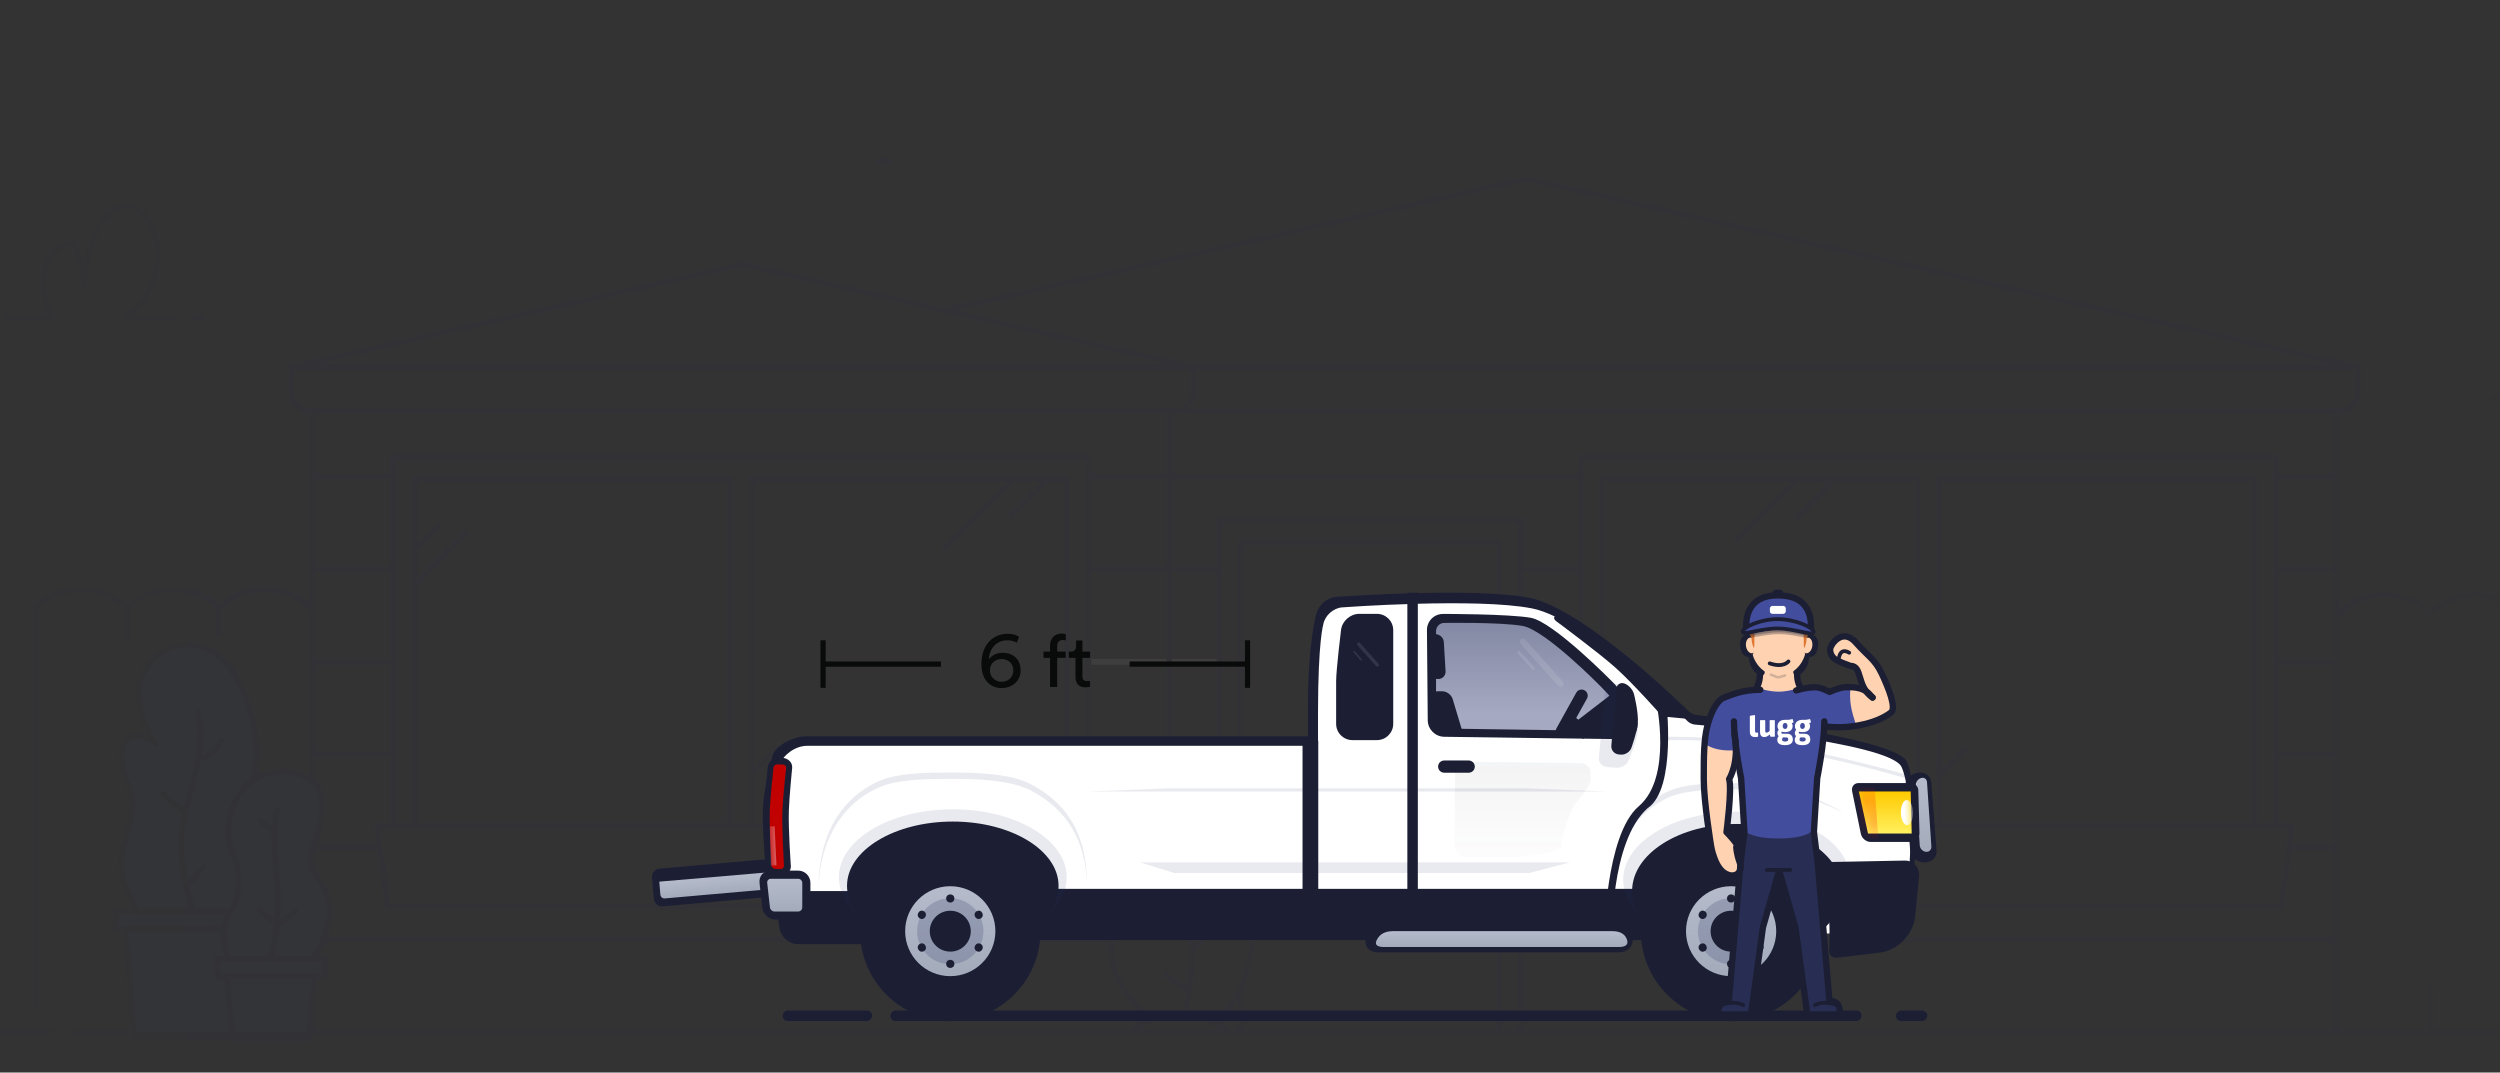 <svg width="317" height="136" viewBox="0 0 317 136" fill="none" xmlns="http://www.w3.org/2000/svg">
<rect x="0" y="0" width="317" height="136" fill="#333333" stroke="none"/>
<rect x="23.741" width="280.768" height="136" fill="#39437C" fill-opacity="0.01"/>
<mask id="mask0_1275_120466" style="mask-type:luminance" maskUnits="userSpaceOnUse" x="0" y="0" width="328" height="136">
<rect width="327.218" height="136" fill="white"/>
</mask>
<g mask="url(#mask0_1275_120466)">
<g opacity="0.06">
<path fill-rule="evenodd" clip-rule="evenodd" d="M296.25 52.127V130.91V52.127Z" stroke="#1F2857" stroke-width="0.728" stroke-linecap="round" stroke-linejoin="round"/>
<path d="M39.358 77.056V77.056C36.101 73.93 30.991 73.93 27.734 77.056C24.477 73.93 19.367 73.93 16.11 77.056V77.056C12.853 73.93 7.744 73.93 4.487 77.056V127.466" stroke="#1F2857" stroke-width="0.728" stroke-linecap="round" stroke-linejoin="round"/>
<path d="M27.734 77.057V80.397" stroke="#1F2857" stroke-width="0.728" stroke-linecap="round" stroke-linejoin="round"/>
<path d="M39.618 119.162H140.991" stroke="#1F2857" stroke-width="0.728" stroke-linecap="round" stroke-linejoin="round"/>
<path d="M139.722 107.416H142.457" stroke="#ECECF2" stroke-width="0.728" stroke-linecap="round" stroke-linejoin="round"/>
<path d="M138.027 95.668H154.629" stroke="#ECECF2" stroke-width="0.728" stroke-linecap="round" stroke-linejoin="round"/>
<path d="M138.027 83.922H154.629" stroke="#ECECF2" stroke-width="0.728" stroke-linecap="round" stroke-linejoin="round"/>
<path d="M192.852 83.922H200.423" stroke="#1F2857" stroke-width="0.728" stroke-linecap="round" stroke-linejoin="round"/>
<path d="M138.027 72.175H154.629" stroke="#1F2857" stroke-width="0.728" stroke-linecap="round" stroke-linejoin="round"/>
<path d="M138.027 60.428H200.423" stroke="#1F2857" stroke-width="0.728" stroke-linecap="round" stroke-linejoin="round"/>
<path d="M39.618 107.416H48.152" stroke="#1F2857" stroke-width="0.728" stroke-linecap="round" stroke-linejoin="round"/>
<path d="M39.618 95.668H49.846" stroke="#1F2857" stroke-width="0.728" stroke-linecap="round" stroke-linejoin="round"/>
<path d="M39.618 83.922H49.846" stroke="#1F2857" stroke-width="0.728" stroke-linecap="round" stroke-linejoin="round"/>
<path d="M39.618 72.175H49.846" stroke="#1F2857" stroke-width="0.728" stroke-linecap="round" stroke-linejoin="round"/>
<path d="M39.618 60.428H49.846" stroke="#1F2857" stroke-width="0.728" stroke-linecap="round" stroke-linejoin="round"/>
<path d="M148.256 100.527V52.127H39.618V130.911" stroke="#1F2857" stroke-width="0.728" stroke-linecap="round" stroke-linejoin="round"/>
<path fill-rule="evenodd" clip-rule="evenodd" d="M151.324 46.541H36.948V49.739C36.948 51.057 38.006 52.126 39.31 52.126H148.962C150.266 52.126 151.324 51.057 151.324 49.739V46.541Z" stroke="#1F2857" stroke-width="0.728" stroke-linecap="round" stroke-linejoin="round"/>
<path d="M148.256 52.126H296.591C297.896 52.126 298.954 51.057 298.954 49.739V46.541H151.324" stroke="#1F2857" stroke-width="0.728" stroke-linecap="round" stroke-linejoin="round"/>
<path fill-rule="evenodd" clip-rule="evenodd" d="M94.136 33.526L36.948 46.541H151.324L94.136 33.526Z" stroke="#1F2857" stroke-width="0.728" stroke-linecap="round" stroke-linejoin="round"/>
<path d="M298.953 46.541L193.521 22.686L119.798 39.367" stroke="#1F2857" stroke-width="0.728" stroke-linecap="round" stroke-linejoin="round"/>
<path fill-rule="evenodd" clip-rule="evenodd" d="M49.847 104.751H138.027V57.993H49.847V104.751Z" stroke="#1F2857" stroke-width="0.728" stroke-linecap="round" stroke-linejoin="round"/>
<path d="M6.478 130.841H0" stroke="#1F2857" stroke-width="0.728" stroke-linecap="round" stroke-linejoin="round"/>
<path d="M16.11 77.057V81.16" stroke="#1F2857" stroke-width="0.728" stroke-linecap="round" stroke-linejoin="round"/>
<path d="M9.601 130.911H348.275" stroke="#1F2857" stroke-width="0.728" stroke-linecap="round" stroke-linejoin="round"/>
<path fill-rule="evenodd" clip-rule="evenodd" d="M49.175 114.923H138.7L140.063 104.75H47.811L49.175 114.923Z" stroke="#1F2857" stroke-width="0.728" stroke-linecap="round" stroke-linejoin="round"/>
<path d="M52.575 104.75V60.748H92.574V104.659" stroke="#1F2857" stroke-width="0.728" stroke-linecap="round" stroke-linejoin="round"/>
<path d="M95.301 104.659V60.748H135.3V104.75" stroke="#1F2857" stroke-width="0.728" stroke-linecap="round" stroke-linejoin="round"/>
<path d="M59.049 67.652L52.575 74.195" stroke="#1F2857" stroke-width="0.728" stroke-linecap="round" stroke-linejoin="round"/>
<path d="M55.64 66.618L52.575 69.715" stroke="#1F2857" stroke-width="0.728" stroke-linecap="round" stroke-linejoin="round"/>
<path d="M128.539 60.748L119.798 69.582" stroke="#1F2857" stroke-width="0.728" stroke-linecap="round" stroke-linejoin="round"/>
<path d="M132.856 60.748L128.194 65.46" stroke="#1F2857" stroke-width="0.728" stroke-linecap="round" stroke-linejoin="round"/>
<path d="M190.124 130.91V68.73H157.356V109.52" stroke="#1F2857" stroke-width="0.728" stroke-linecap="round" stroke-linejoin="round"/>
<path d="M192.852 130.91V65.973H154.629V108.682" stroke="#1F2857" stroke-width="0.728" stroke-linecap="round" stroke-linejoin="round"/>
<path fill-rule="evenodd" clip-rule="evenodd" d="M163.573 96.727C163.573 95.838 162.86 95.117 161.98 95.117C161.1 95.117 160.387 95.838 160.387 96.727C160.387 97.616 161.1 98.337 161.98 98.337C162.86 98.337 163.573 97.616 163.573 96.727Z" stroke="#1F2857" stroke-width="0.728" stroke-linecap="round" stroke-linejoin="round"/>
<path d="M192.852 119.162H296.25" stroke="#1F2857" stroke-width="0.728" stroke-linecap="round" stroke-linejoin="round"/>
<path d="M192.852 72.175H200.423" stroke="#1F2857" stroke-width="0.728" stroke-linecap="round" stroke-linejoin="round"/>
<path d="M192.852 95.668H200.423" stroke="#1F2857" stroke-width="0.728" stroke-linecap="round" stroke-linejoin="round"/>
<path d="M192.852 107.416H198.744" stroke="#ECECF2" stroke-width="0.728" stroke-linecap="round" stroke-linejoin="round"/>
<path d="M95.301 98.22L98.509 94.978" stroke="#1F2857" stroke-width="0.728" stroke-linecap="round" stroke-linejoin="round"/>
<path fill-rule="evenodd" clip-rule="evenodd" d="M200.423 104.751H288.604V57.993H200.423V104.751Z" stroke="#1F2857" stroke-width="0.728" stroke-linecap="round" stroke-linejoin="round"/>
<path fill-rule="evenodd" clip-rule="evenodd" d="M199.75 114.923H289.275L290.639 104.75H198.387L199.75 114.923Z" stroke="#1F2857" stroke-width="0.728" stroke-linecap="round" stroke-linejoin="round"/>
<path d="M203.15 104.75V60.748H243.149V104.659" stroke="#1F2857" stroke-width="0.728" stroke-linecap="round" stroke-linejoin="round"/>
<path d="M245.876 104.659V60.748H285.875V104.75" stroke="#1F2857" stroke-width="0.728" stroke-linecap="round" stroke-linejoin="round"/>
<path d="M232.484 60.891L227.714 65.711" stroke="#1F2857" stroke-width="0.728" stroke-linecap="round" stroke-linejoin="round"/>
<path d="M227.783 60.894L220.235 68.521" stroke="#1F2857" stroke-width="0.728" stroke-linecap="round" stroke-linejoin="round"/>
<path d="M245.876 98.22L249.085 94.978" stroke="#1F2857" stroke-width="0.728" stroke-linecap="round" stroke-linejoin="round"/>
<path fill-rule="evenodd" clip-rule="evenodd" d="M31.87 115.562H14.71V117.726L15.93 117.728L17.002 130.838H29.503L30.575 117.711L31.87 117.726V115.562Z" fill="#39437C"/>
<path fill-rule="evenodd" clip-rule="evenodd" d="M31.87 115.562H14.71V117.833L15.93 117.835L17.002 131.593H29.503L30.575 117.817L31.87 117.833V115.562Z" stroke="#1F2857" stroke-width="0.728" stroke-linecap="round" stroke-linejoin="round"/>
<path d="M15.93 117.729C16.21 117.755 30.575 117.729 30.575 117.729" stroke="#1F2857" stroke-width="0.728" stroke-linecap="round" stroke-linejoin="round"/>
<path fill-rule="evenodd" clip-rule="evenodd" d="M17.564 115.562C17.564 115.562 14.629 112.015 15.557 107.794C16.485 103.573 17.383 102.165 16.214 99.42C15.046 96.674 14.942 93.345 17.11 93.345C19.279 93.345 19.701 94.319 19.701 94.319C19.701 94.319 15.802 88.475 18.683 84.497C21.563 80.52 26.737 80.926 29.469 85.147C32.2 89.368 33.309 95.752 32.101 98.648C30.892 101.544 33.356 112.908 33.356 112.908L30.369 115.562H17.564Z" fill="#39437C"/>
<path fill-rule="evenodd" clip-rule="evenodd" d="M17.564 115.562C17.564 115.562 14.629 112.015 15.557 107.794C16.485 103.573 17.383 102.165 16.214 99.42C15.046 96.674 14.942 93.345 17.11 93.345C19.279 93.345 19.701 94.319 19.701 94.319C19.701 94.319 15.802 88.475 18.683 84.497C21.563 80.52 26.737 80.926 29.469 85.147C32.2 89.368 33.309 95.752 32.101 98.648C30.892 101.544 33.356 112.908 33.356 112.908L30.369 115.562H17.564Z" stroke="#1F2857" stroke-width="0.728" stroke-linecap="round" stroke-linejoin="round"/>
<path d="M24.496 115.562C24.496 115.562 22.139 108.897 23.289 103.922C24.438 98.947 26.254 93.994 25.051 90.139" stroke="#1F2857" stroke-width="0.728" stroke-linecap="round" stroke-linejoin="round"/>
<path d="M28.081 93.914C28.081 93.914 27.263 96.057 25.118 96.243" stroke="#1F2857" stroke-width="0.728" stroke-linecap="round" stroke-linejoin="round"/>
<path fill-rule="evenodd" clip-rule="evenodd" d="M20.767 100.712L23.178 102.85L20.767 100.712Z" fill="white"/>
<path d="M20.767 100.712L23.178 102.85" stroke="#1F2857" stroke-width="0.728" stroke-linecap="round" stroke-linejoin="round"/>
<path fill-rule="evenodd" clip-rule="evenodd" d="M25.816 109.905L23.62 112.368L25.816 109.905Z" fill="white"/>
<path d="M25.816 109.905L23.62 112.368" stroke="#1F2857" stroke-width="0.728" stroke-linecap="round" stroke-linejoin="round"/>
<path fill-rule="evenodd" clip-rule="evenodd" d="M39.635 121.54C39.635 121.54 41.966 118.491 41.806 115.06C41.645 111.63 38.486 110.759 39.635 107.664C40.784 104.569 41.718 100.313 39.384 98.862C37.051 97.411 33.605 97.461 31.404 99.467C29.202 101.474 28.285 105.342 29.509 108.147C30.734 110.953 30.445 113.854 28.962 116.079C27.48 118.304 28.962 121.54 28.962 121.54" fill="#39437C"/>
<path d="M39.635 121.54C39.635 121.54 41.966 118.491 41.806 115.06C41.645 111.63 38.486 110.759 39.635 107.664C40.784 104.569 41.718 100.313 39.384 98.862C37.051 97.411 33.605 97.461 31.404 99.467C29.202 101.474 28.285 105.342 29.509 108.147C30.734 110.953 30.445 113.854 28.962 116.079C27.48 118.304 28.962 121.54 28.962 121.54" stroke="#1F2857" stroke-width="0.728" stroke-linecap="round" stroke-linejoin="round"/>
<path fill-rule="evenodd" clip-rule="evenodd" d="M41.161 121.54H27.573V123.704L28.794 123.706L29.508 130.912H39.15L39.865 123.689L41.161 123.704V121.54Z" fill="#39437C"/>
<path fill-rule="evenodd" clip-rule="evenodd" d="M41.161 121.54H27.573V123.879L28.794 123.881L29.508 131.667H39.15L39.865 123.862L41.161 123.879V121.54Z" stroke="#1F2857" stroke-width="0.728" stroke-linecap="round" stroke-linejoin="round"/>
<path d="M34.243 121.539C34.243 121.539 35.746 118.014 35.059 110.856C34.371 103.698 35.239 102.731 35.239 102.731" stroke="#1F2857" stroke-width="0.728" stroke-linecap="round" stroke-linejoin="round"/>
<path d="M32.935 115.499L35.239 117.336L37.434 115.499" stroke="#1F2857" stroke-width="0.728" stroke-linecap="round" stroke-linejoin="round"/>
<path d="M32.935 104.115L34.74 105.342" stroke="#1F2857" stroke-width="0.728" stroke-linecap="round" stroke-linejoin="round"/>
<path d="M28.794 123.707C29.074 123.733 39.865 123.707 39.865 123.707" stroke="#1F2857" stroke-width="0.728" stroke-linecap="round" stroke-linejoin="round"/>
<path d="M145.978 129.19C145.978 129.19 142.173 126.469 141.174 122.516C140.176 118.563 141.969 117.55 143.373 117.825C144.777 118.1 146.421 115.775 145.106 113.259C143.792 110.743 141.621 105.8 143.654 103.131C145.688 100.461 148.814 100.213 150.805 101.613C152.796 103.012 153.733 106.549 154.025 107.593C154.737 110.145 156.487 107.959 157.46 109.519C158.045 110.456 159.346 113.388 159.025 117.714C158.34 126.954 153.995 129.609 153.995 129.609" stroke="#1F2857" stroke-width="0.728" stroke-linecap="round" stroke-linejoin="round"/>
<path d="M150.263 128.586C150.263 128.586 151.283 124.947 151.131 118.767C150.978 112.587 148.689 107.861 148.689 107.861" stroke="#1F2857" stroke-width="0.728" stroke-linecap="round" stroke-linejoin="round"/>
<path d="M154.64 114.427C154.64 114.427 153.833 118.334 151.376 120.339" stroke="#1F2857" stroke-width="0.728" stroke-linecap="round" stroke-linejoin="round"/>
<path d="M147.927 123.615C147.927 123.615 149.683 125.322 150.826 125.664" stroke="#1F2857" stroke-width="0.728" stroke-linecap="round" stroke-linejoin="round"/>
<path d="M143.178 130.91C143.178 130.91 145.688 128.855 148.012 128.581C150.335 128.307 153.031 129.023 154.24 129.745C155.448 130.468 155.634 130.91 155.634 130.91" stroke="#1F2857" stroke-width="0.728" stroke-linecap="round" stroke-linejoin="round"/>
<path d="M157.356 130.912V125.044" stroke="#1F2857" stroke-width="0.728" stroke-linecap="round" stroke-linejoin="round"/>
<path d="M331.385 127.281V77.757C328.128 74.631 323.018 74.631 319.761 77.757C316.504 74.631 311.395 74.631 308.138 77.757C304.881 74.631 299.771 74.631 296.514 77.757" stroke="#1F2857" stroke-width="0.728" stroke-linecap="round" stroke-linejoin="round"/>
<path d="M308.139 124.963V130.984" stroke="#1F2857" stroke-width="0.728" stroke-linecap="round" stroke-linejoin="round"/>
<path d="M0.699 40.236H6.596C6.596 40.236 3.788 35.167 7.018 31.728C10.248 28.289 10.669 35.982 10.669 35.982C10.669 35.982 11.09 27.101 15.583 26.176C20.077 25.252 22.644 35.944 15.764 40.236H22.043" stroke="#1F2857" stroke-width="0.728" stroke-linecap="round" stroke-linejoin="round"/>
<path d="M24.59 40.235H25.519" stroke="#1F2857" stroke-width="0.728" stroke-linecap="round" stroke-linejoin="round"/>
<path d="M317.149 50.581H316.174" stroke="#1F2857" stroke-width="0.728" stroke-linecap="round" stroke-linejoin="round"/>
<path d="M111.422 20.4H112.675" stroke="#1F2857" stroke-width="0.728" stroke-linecap="round" stroke-linejoin="round"/>
<path d="M288.603 60.428H296.25" stroke="#1F2857" stroke-width="0.728" stroke-linecap="round" stroke-linejoin="round"/>
<path d="M288.603 72.175H296.25" stroke="#1F2857" stroke-width="0.728" stroke-linecap="round" stroke-linejoin="round"/>
<path d="M288.603 83.922H296.25" stroke="#1F2857" stroke-width="0.728" stroke-linecap="round" stroke-linejoin="round"/>
<path d="M288.603 95.668H296.25" stroke="#1F2857" stroke-width="0.728" stroke-linecap="round" stroke-linejoin="round"/>
<path d="M290.282 107.416H296.25" stroke="#1F2857" stroke-width="0.728" stroke-linecap="round" stroke-linejoin="round"/>
</g>
<rect width="123.151" height="1.341" rx="0.671" transform="matrix(-1 0 0 1 236.045 128.128)" fill="#1C1F34"/>
<rect width="11.366" height="1.341" rx="0.671" transform="matrix(-1 0 0 1 110.593 128.128)" fill="#1C1F34"/>
<rect width="3.987" height="1.341" rx="0.671" transform="matrix(-1 0 0 1 244.387 128.129)" fill="#1C1F34"/>
<path fill-rule="evenodd" clip-rule="evenodd" d="M100.308 109.741C100.257 109.155 99.762 108.72 99.204 108.769L83.59 110.146C83.031 110.195 82.62 110.711 82.671 111.296L82.901 113.956C82.952 114.542 83.447 114.977 84.005 114.928L99.619 113.551C100.178 113.502 100.59 112.986 100.539 112.401L100.308 109.741Z" fill="#1C1F34"/>
<path fill-rule="evenodd" clip-rule="evenodd" d="M100.725 110.329L83.599 111.792L83.734 113.429C83.76 113.725 84.004 113.946 84.29 113.921L100.91 112.455C101.191 112.43 101.398 112.174 101.372 111.873L101.281 110.82C101.255 110.524 101.011 110.303 100.725 110.329Z" fill="url(#paint0_linear_1275_120466)"/>
<path fill-rule="evenodd" clip-rule="evenodd" d="M97.477 114.022C97.477 114.022 96.621 106.503 96.727 102.753C96.806 99.966 97.95 95.858 97.95 95.858C98.296 94.479 100.749 93.361 102.175 93.361H165.846C165.846 93.361 165.846 90.663 165.846 90.147C165.846 81.022 166.923 77.823 166.923 77.823C167.179 76.712 168.306 75.75 169.433 75.68C169.433 75.68 186.944 74.412 193.973 75.811C201.002 77.21 214.178 90.236 214.178 90.236C214.382 90.434 214.778 90.62 215.062 90.652C215.062 90.652 240.276 93.361 241.779 96.573C243.282 99.785 243.729 115.138 240.276 117.62C236.823 120.103 101.44 117.684 101.44 117.684C99.456 117.649 97.677 116.014 97.477 114.022Z" fill="#1C1F34"/>
<path fill-rule="evenodd" clip-rule="evenodd" d="M98.501 114.081C98.501 114.081 97.283 106.592 97.389 102.869C97.468 100.102 98.849 96.966 98.849 96.966C99.35 95.643 100.903 94.57 102.331 94.57H167.125C167.125 94.57 167.125 90.867 167.125 90.355C167.125 81.296 167.796 79.162 167.796 79.162C167.994 78.05 169.077 77.085 170.207 77.014C170.207 77.014 187.225 75.759 194.265 77.148C201.304 78.537 213.993 91.461 213.993 91.461C214.193 91.662 214.59 91.846 214.872 91.872C214.872 91.872 239.608 94.057 241.113 97.246C242.619 100.435 243.067 115.163 239.608 117.628C236.149 120.092 102.628 117.693 102.628 117.693C100.639 117.657 98.785 116.039 98.501 114.081Z" fill="white"/>
<path fill-rule="evenodd" clip-rule="evenodd" d="M201.68 97.895L201.704 98.369C201.76 99.436 201.381 99.865 199.935 101.704C198.49 103.543 197.854 107.56 197.854 107.56C197.254 108.18 192.99 108.682 192.111 108.682H186.003C185.128 108.682 184.425 107.99 184.433 107.134L184.509 98.19C184.517 97.335 185.23 96.628 186.101 96.611L200.431 96.762C201.087 96.749 201.646 97.257 201.68 97.895Z" fill="white"/>
<path fill-rule="evenodd" clip-rule="evenodd" d="M201.68 97.895L201.704 98.369C201.76 99.436 201.381 99.865 199.935 101.704C198.49 103.543 197.854 107.56 197.854 107.56C197.254 108.18 192.99 108.682 192.111 108.682H186.003C185.128 108.682 184.425 107.99 184.433 107.134L184.509 98.19C184.517 97.335 185.23 96.628 186.101 96.611L200.431 96.762C201.087 96.749 201.646 97.257 201.68 97.895Z" fill="url(#paint1_linear_1275_120466)" fill-opacity="0.05"/>
<path opacity="0.1" fill-rule="evenodd" clip-rule="evenodd" d="M242.023 98.293C242.023 98.293 231.48 95.391 225.042 94.372C218.604 93.353 211.165 93.411 211.165 93.411L211.095 93.912C211.095 93.912 215.99 93.452 224.98 94.874C233.97 96.297 241.954 98.795 241.954 98.795L242.023 98.293Z" fill="#242D5F"/>
<path opacity="0.1" fill-rule="evenodd" clip-rule="evenodd" d="M193.503 99.964H148.117L137.917 100.364H203.703L193.503 99.964Z" fill="#242D5F"/>
<path opacity="0.1" fill-rule="evenodd" clip-rule="evenodd" d="M199.051 109.353H144.562L148.887 110.694H193.911L199.051 109.353Z" fill="#242D5F"/>
<path fill-rule="evenodd" clip-rule="evenodd" d="M205.5 93.726C207.215 93.75 208.066 92.491 207.397 90.911L207.271 90.612C206.715 89.297 205.445 87.419 204.417 86.419C204.417 86.419 196.957 78.831 194.097 78.334C191.237 77.836 182.98 77.847 182.98 77.847C181.842 77.841 180.928 78.762 180.938 79.902L181.038 91.33C181.048 92.471 181.981 93.409 183.127 93.424L205.5 93.726Z" fill="#1C1F34"/>
<path fill-rule="evenodd" clip-rule="evenodd" d="M204.474 92.69C206.185 92.715 206.761 91.604 205.766 90.216L206.218 90.847C205.387 89.688 203.891 87.933 202.865 86.938C202.865 86.938 195.923 79.865 193.064 79.367C190.204 78.869 183.116 78.987 183.116 78.987C182.55 78.993 182.091 79.457 182.091 80.035L182.091 90.297C182.091 91.439 183.013 92.377 184.155 92.394L204.474 92.69Z" fill="url(#paint2_linear_1275_120466)"/>
<path fill-rule="evenodd" clip-rule="evenodd" d="M176.662 79.904C176.662 78.762 175.734 77.835 174.591 77.835H172.355C171.211 77.835 170.175 78.751 170.043 79.884C170.043 79.884 169.422 84.94 169.422 86.367V91.784C169.422 92.923 170.346 93.847 171.487 93.847H174.597C175.737 93.847 176.662 92.917 176.662 91.778V79.904Z" fill="#1C1F34"/>
<g opacity="0.1">
<path fill-rule="evenodd" clip-rule="evenodd" d="M174.788 84.484C174.881 84.411 174.893 84.281 174.814 84.192L172.454 81.544C172.376 81.456 172.237 81.443 172.144 81.517C172.051 81.59 172.039 81.72 172.118 81.809L174.478 84.458C174.556 84.546 174.694 84.558 174.788 84.484Z" fill="white"/>
<path fill-rule="evenodd" clip-rule="evenodd" d="M172.687 83.754C172.734 83.717 172.741 83.653 172.702 83.61L171.783 82.579C171.745 82.535 171.675 82.531 171.63 82.567C171.583 82.604 171.576 82.668 171.615 82.711L172.534 83.743C172.572 83.785 172.642 83.79 172.687 83.754Z" fill="white"/>
</g>
<g opacity="0.1">
<path fill-rule="evenodd" clip-rule="evenodd" d="M198.198 86.457L193.407 81.111C193.261 80.948 193.003 80.927 192.826 81.066C192.651 81.203 192.631 81.45 192.773 81.609L197.564 86.955C197.71 87.118 197.968 87.139 198.145 87.001C198.32 86.863 198.34 86.617 198.198 86.457Z" fill="white"/>
<path fill-rule="evenodd" clip-rule="evenodd" d="M194.58 84.939C194.668 84.871 194.677 84.746 194.606 84.666L192.744 82.59C192.671 82.507 192.538 82.499 192.453 82.566C192.365 82.634 192.356 82.758 192.427 82.838L194.289 84.915C194.362 84.998 194.495 85.006 194.58 84.939Z" fill="white"/>
</g>
<path fill-rule="evenodd" clip-rule="evenodd" d="M183.129 96.43C182.699 96.43 182.35 96.774 182.35 97.205C182.35 97.633 182.7 97.98 183.129 97.98H186.225C186.655 97.98 187.004 97.636 187.004 97.205C187.004 96.777 186.654 96.43 186.225 96.43H183.129Z" fill="#1C1F34"/>
<path fill-rule="evenodd" clip-rule="evenodd" d="M183.077 81.408C183.044 80.861 182.571 80.418 182.018 80.418H182.316C181.764 80.418 181.316 80.864 181.316 81.408V85.11C181.316 85.656 181.759 86.1 182.313 86.1H182.361C182.912 86.1 183.332 85.654 183.299 85.11L183.077 81.408Z" fill="#1C1F34"/>
<path fill-rule="evenodd" clip-rule="evenodd" d="M184.199 88.639C184.035 88.093 183.44 87.649 182.865 87.649H182.353C181.78 87.649 181.408 88.108 181.518 88.657L182.35 92.814H185.453L184.199 88.639Z" fill="#1C1F34"/>
<path fill-rule="evenodd" clip-rule="evenodd" d="M206.625 91.532C206.625 91.091 205.678 89.745 205.678 89.745L204.23 88.1L197.441 93.33H205.678C205.678 93.33 206.625 92.286 206.625 91.532Z" fill="#1C1F34"/>
<path fill-rule="evenodd" clip-rule="evenodd" d="M198.856 92.853L198.715 93.106C198.507 93.481 198.037 93.612 197.663 93.404C197.285 93.196 197.152 92.727 197.358 92.355L199.87 87.83C200.077 87.456 200.547 87.324 200.922 87.532C201.299 87.741 201.433 88.209 201.226 88.581L199.861 91.041L201.562 92.424L200.809 93.676L198.856 92.853Z" fill="#1C1F34"/>
<path opacity="0.1" fill-rule="evenodd" clip-rule="evenodd" d="M207.672 92.785C207.828 91.108 206.835 88.23 206.835 88.23C206.656 87.658 206.018 87.047 205.41 86.865L204.742 86.666C204.134 86.484 203.596 86.816 203.541 87.414L202.733 96.087C202.678 96.682 203.15 97.207 203.782 97.259L204.935 97.354C205.569 97.406 206.272 96.993 206.496 96.437C206.496 96.437 207.563 93.958 207.672 92.785Z" fill="#242D5F"/>
<path fill-rule="evenodd" clip-rule="evenodd" d="M207.672 91.778C207.797 90.346 207.192 88.027 207.192 88.027C207.063 87.472 206.524 86.863 205.988 86.668L206.01 86.676C205.474 86.481 204.999 86.781 204.949 87.347L204.319 94.548C204.269 95.114 204.687 95.614 205.259 95.663L205.516 95.686C206.085 95.736 206.696 95.333 206.873 94.793C206.873 94.793 207.584 92.781 207.672 91.778Z" fill="#1C1F34"/>
<path fill-rule="evenodd" clip-rule="evenodd" d="M100.027 102.736C100.09 100.934 100.447 97.367 100.447 97.367C100.512 96.685 99.922 96.109 99.124 96.081L98.906 96.073C98.11 96.045 97.41 96.576 97.345 97.262C97.345 97.262 96.99 100.79 96.928 102.574C96.844 105.003 97.181 109.702 97.181 109.702C97.226 110.385 97.905 110.962 98.704 110.99L98.922 110.998C99.718 111.026 100.326 110.493 100.281 109.804C100.281 109.804 99.944 105.148 100.027 102.736Z" fill="#1C1F34"/>
<path fill-rule="evenodd" clip-rule="evenodd" d="M99.205 102.806C99.261 101.204 99.683 97.37 99.683 97.37C99.707 97.143 99.512 96.952 99.249 96.943L98.61 96.92C98.346 96.911 98.111 97.087 98.087 97.318C98.087 97.318 97.666 101.117 97.611 102.703C97.536 104.862 97.812 109.745 97.812 109.745C97.824 109.973 98.049 110.166 98.313 110.175L98.951 110.198C99.216 110.207 99.42 110.03 99.407 109.8C99.407 109.8 99.131 104.95 99.205 102.806Z" fill="#C10000"/>
<mask id="mask1_1275_120466" style="mask-type:luminance" maskUnits="userSpaceOnUse" x="97" y="96" width="3" height="15">
<path fill-rule="evenodd" clip-rule="evenodd" d="M99.205 102.806C99.261 101.204 99.683 97.37 99.683 97.37C99.707 97.143 99.512 96.952 99.249 96.943L98.61 96.92C98.346 96.911 98.111 97.087 98.087 97.318C98.087 97.318 97.666 101.117 97.611 102.703C97.536 104.862 97.812 109.745 97.812 109.745C97.824 109.973 98.049 110.166 98.313 110.175L98.951 110.198C99.216 110.207 99.42 110.03 99.407 109.8C99.407 109.8 99.131 104.95 99.205 102.806Z" fill="white"/>
</mask>
<g mask="url(#mask1_1275_120466)">
<path opacity="0.4" fill-rule="evenodd" clip-rule="evenodd" d="M98.222 104.781L97.611 104.792L97.738 109.762L98.457 109.749L98.222 104.781Z" fill="white"/>
</g>
<path fill-rule="evenodd" clip-rule="evenodd" d="M218.322 96.171C218.322 95.674 217.984 95.271 217.569 95.271H216.567C216.151 95.271 215.814 95.67 215.814 96.171C215.814 96.668 216.152 97.07 216.567 97.07H217.569C217.985 97.07 218.322 96.671 218.322 96.171Z" fill="#1C1F34"/>
<path fill-rule="evenodd" clip-rule="evenodd" d="M217.821 96.171C217.821 96.005 217.713 95.871 217.572 95.871H216.565C216.428 95.871 216.316 96.01 216.316 96.171C216.316 96.337 216.424 96.471 216.565 96.471H217.572C217.71 96.471 217.821 96.332 217.821 96.171Z" fill="#F5A623"/>
<mask id="mask2_1275_120466" style="mask-type:luminance" maskUnits="userSpaceOnUse" x="216" y="95" width="2" height="2">
<path fill-rule="evenodd" clip-rule="evenodd" d="M217.821 96.171C217.821 96.005 217.713 95.871 217.572 95.871H216.565C216.428 95.871 216.316 96.01 216.316 96.171C216.316 96.337 216.424 96.471 216.565 96.471H217.572C217.71 96.471 217.821 96.332 217.821 96.171Z" fill="white"/>
</mask>
<g mask="url(#mask2_1275_120466)">
<path fill-rule="evenodd" clip-rule="evenodd" d="M218.322 95.871H217.319V96.471H218.322V95.871Z" fill="white"/>
</g>
<rect width="86.566" height="6.498" transform="matrix(-1 0 0 1 213.67 112.706)" fill="#1C1F34"/>
<path fill-rule="evenodd" clip-rule="evenodd" d="M179.781 75.153H178.452V117.399H179.781V75.153Z" fill="#1C1F34"/>
<path fill-rule="evenodd" clip-rule="evenodd" d="M167.155 93.929H165.162V118.74H167.155V93.929Z" fill="#1C1F34"/>
<path fill-rule="evenodd" clip-rule="evenodd" d="M208.921 102.475C212.627 100.005 211.28 88.922 211.28 88.922L210.012 89.011C210.012 89.011 212.102 98.561 207.805 102.223C203.508 105.884 203.406 119.055 203.406 119.055L204.416 118.984C204.416 118.984 204.107 106.769 208.921 102.475Z" fill="#1C1F34"/>
<path fill-rule="evenodd" clip-rule="evenodd" d="M215 91.247C215 91.247 209.941 86.193 207.157 83.919C204.914 82.088 199.919 78.931 199.919 78.931L198.109 77.835L197.53 77.961C196.979 78.08 196.901 78.452 197.346 78.784C197.346 78.784 202.616 82.681 204.771 84.597C207.115 86.681 210.784 90.849 210.784 90.849L215 91.247Z" fill="#1C1F34"/>
<ellipse opacity="0.1" cx="14.394" cy="8.617" rx="14.394" ry="8.617" transform="matrix(-1 0 0 1 234.611 102.922)" fill="#242D5F"/>
<ellipse cx="13.317" cy="8.484" rx="13.317" ry="8.484" transform="matrix(-1 0 0 1 233.586 104.478)" fill="#1C1F34"/>
<path fill-rule="evenodd" clip-rule="evenodd" d="M243.343 111.139C243.453 110.002 242.63 109.098 241.499 109.12L231.831 109.307C230.702 109.329 230.132 110.204 230.551 111.27C230.551 111.27 231.577 113.709 231.776 114.907C232.118 116.963 231.936 120.536 231.936 120.536C231.915 121.105 232.351 121.512 232.919 121.444L238.377 120.792C240.626 120.523 242.629 118.458 242.851 116.173L243.343 111.139Z" fill="#1C1F34"/>
<path opacity="0.1" fill-rule="evenodd" clip-rule="evenodd" d="M229.21 100.714C226.367 99.294 222.966 99.294 220.121 99.294C217.45 99.294 213.666 99.313 211.458 100.363C206.439 102.75 204.285 107.977 204.285 113.816C204.491 108.306 206.671 103.446 211.458 101.17C213.666 100.12 217.45 100.1 220.121 100.1C222.966 100.1 223.729 99.718 227.855 100.714C230.531 101.359 238.493 105.349 229.21 100.714Z" fill="#242D5F"/>
<path fill-rule="evenodd" clip-rule="evenodd" d="M244.011 109.352C244.932 109.373 245.626 108.718 245.562 107.895L244.884 99.172C244.82 98.347 244.035 97.815 243.137 97.985L243.098 97.992C242.197 98.162 241.52 98.972 241.584 99.796L242.207 107.817C242.272 108.644 243.068 109.331 243.991 109.352L244.011 109.352Z" fill="#1C1F34"/>
<path fill-rule="evenodd" clip-rule="evenodd" d="M244.223 108.008C244.625 108.044 244.928 107.741 244.9 107.325L244.345 99.186C244.316 98.772 243.982 98.534 243.593 98.654L243.56 98.665C243.173 98.784 242.882 99.215 242.91 99.623L243.427 107.201C243.455 107.61 243.805 107.971 244.206 108.007L244.223 108.008Z" fill="url(#paint3_linear_1275_120466)"/>
<path fill-rule="evenodd" clip-rule="evenodd" d="M242.297 99.294H235.659C235.095 99.294 234.733 99.761 234.85 100.332L235.956 105.72C236.074 106.294 236.626 106.758 237.192 106.758H242.295C242.86 106.758 243.351 106.28 243.391 105.697L243.245 100.355C243.285 99.769 242.864 99.294 242.297 99.294Z" fill="#1C1F34"/>
<path fill-rule="evenodd" clip-rule="evenodd" d="M242.279 100.361H235.704L236.864 105.693H242.403L242.279 100.361Z" fill="url(#paint4_linear_1275_120466)"/>
<mask id="mask3_1275_120466" style="mask-type:luminance" maskUnits="userSpaceOnUse" x="235" y="100" width="8" height="6">
<path fill-rule="evenodd" clip-rule="evenodd" d="M242.279 100.361H235.704L236.864 105.693H242.403L242.279 100.361Z" fill="white"/>
</mask>
<g mask="url(#mask3_1275_120466)">
<ellipse cx="0.766" cy="1.599" rx="0.766" ry="1.599" transform="matrix(-1 0.018 0.017 1 242.542 101.423)" fill="white"/>
<path opacity="0.2" fill-rule="evenodd" clip-rule="evenodd" d="M234.197 99.827H237.702L238.212 106.758H234.197V99.827Z" fill="#FF0000"/>
</g>
<path fill-rule="evenodd" clip-rule="evenodd" d="M206.983 118.781C207.213 119.87 206.478 120.752 205.341 120.752H174.689C173.552 120.752 172.894 119.889 173.219 118.823L173.269 118.658C173.594 117.592 174.783 116.729 175.915 116.729H204.493C205.63 116.729 206.737 117.611 206.966 118.699L206.983 118.781Z" fill="#1C1F34"/>
<path fill-rule="evenodd" clip-rule="evenodd" d="M205.255 120.082H175.478C174.412 120.082 174.31 119.65 174.614 119.117L174.661 119.034C174.966 118.502 175.566 118.07 176.627 118.07H204.46C205.525 118.07 206.049 118.511 206.264 119.055L206.28 119.096C206.495 119.64 206.321 120.082 205.255 120.082Z" fill="url(#paint5_linear_1275_120466)"/>
<path fill-rule="evenodd" clip-rule="evenodd" d="M98.431 115.035C98.257 113.903 99.039 112.985 100.183 112.985H117.2C118.341 112.985 119.266 113.915 119.266 115.062V117.647C119.266 118.794 118.343 119.724 117.208 119.724H101.207C100.07 119.724 99.008 118.808 98.835 117.675L98.431 115.035Z" fill="#1C1F34"/>
<path fill-rule="evenodd" clip-rule="evenodd" d="M96.307 111.939C96.214 111.085 96.835 110.393 97.691 110.393H101.208C102.065 110.393 102.76 111.089 102.76 111.947V115.06C102.76 115.918 102.066 116.613 101.214 116.613H98.362C97.508 116.613 96.741 115.924 96.648 115.068L96.307 111.939Z" fill="#1C1F34"/>
<path fill-rule="evenodd" clip-rule="evenodd" d="M97.282 111.947C97.251 111.662 97.455 111.431 97.742 111.431H101.211C101.497 111.431 101.728 111.666 101.728 111.947V115.061C101.728 115.346 101.499 115.578 101.216 115.578H98.198C97.915 115.578 97.66 115.343 97.628 115.061L97.282 111.947Z" fill="url(#paint6_linear_1275_120466)"/>
<ellipse opacity="0.1" cx="120.814" cy="111.235" rx="14.443" ry="8.617" fill="#242D5F"/>
<path opacity="0.1" fill-rule="evenodd" clip-rule="evenodd" d="M130.584 99.373C128.104 98.11 123.872 97.953 120.814 97.953C117.943 97.953 113.875 97.972 111.502 99.022C106.106 101.409 103.792 106.636 103.792 112.475C104.012 106.965 106.356 102.105 111.502 99.828C113.875 98.778 117.943 98.759 120.814 98.759C123.872 98.759 128.104 98.916 130.584 100.179C135.484 102.673 137.629 106.767 137.822 112.051C137.837 106.375 135.729 101.991 130.584 99.373Z" fill="#242D5F"/>
<ellipse cx="120.814" cy="112.322" rx="13.412" ry="8.149" fill="#1C1F34"/>
<ellipse cx="11.442" cy="11.404" rx="11.442" ry="11.404" transform="matrix(-1 0 0 1 230.947 106.67)" fill="#1C1F34"/>
<ellipse cx="5.721" cy="5.702" rx="5.721" ry="5.702" transform="matrix(-1 0 0 1 225.226 112.372)" fill="url(#paint7_linear_1275_120466)"/>
<ellipse opacity="0.2" cx="4.204" cy="4.19" rx="4.204" ry="4.19" transform="matrix(-1 0 0 1 223.709 113.884)" fill="#242D5F"/>
<ellipse cx="2.6" cy="2.592" rx="2.6" ry="2.592" transform="matrix(-1 0 0 1 222.105 115.482)" fill="#1C1F34"/>
<ellipse cx="0.52" cy="0.518" rx="0.52" ry="0.518" transform="matrix(-1 0 0 1 220.025 113.409)" fill="#1C1F34"/>
<ellipse cx="0.52" cy="0.518" rx="0.52" ry="0.518" transform="matrix(-1 0 0 1 220.025 121.702)" fill="#1C1F34"/>
<ellipse cx="0.524" cy="0.515" rx="0.524" ry="0.515" transform="matrix(-0.497 0.868 0.864 0.503 215.717 115.287)" fill="#1C1F34"/>
<ellipse cx="0.524" cy="0.515" rx="0.524" ry="0.515" transform="matrix(-0.497 0.868 0.864 0.503 222.922 119.434)" fill="#1C1F34"/>
<ellipse cx="0.524" cy="0.515" rx="0.524" ry="0.515" transform="matrix(0.497 0.868 0.864 -0.503 215.196 119.953)" fill="#1C1F34"/>
<ellipse cx="0.524" cy="0.515" rx="0.524" ry="0.515" transform="matrix(0.497 0.868 0.864 -0.503 222.403 115.806)" fill="#1C1F34"/>
<ellipse cx="11.442" cy="11.404" rx="11.442" ry="11.404" transform="matrix(-1 0 0 1 131.937 106.67)" fill="#1C1F34"/>
<ellipse cx="5.721" cy="5.702" rx="5.721" ry="5.702" transform="matrix(-1 0 0 1 126.215 112.372)" fill="url(#paint8_linear_1275_120466)"/>
<ellipse opacity="0.2" cx="4.204" cy="4.19" rx="4.204" ry="4.19" transform="matrix(-1 0 0 1 124.699 113.884)" fill="#242D5F"/>
<ellipse cx="2.6" cy="2.592" rx="2.6" ry="2.592" transform="matrix(-1 0 0 1 123.095 115.482)" fill="#1C1F34"/>
<ellipse cx="0.52" cy="0.518" rx="0.52" ry="0.518" transform="matrix(-1 0 0 1 121.014 113.409)" fill="#1C1F34"/>
<ellipse cx="0.52" cy="0.518" rx="0.52" ry="0.518" transform="matrix(-1 0 0 1 121.014 121.702)" fill="#1C1F34"/>
<ellipse cx="0.524" cy="0.515" rx="0.524" ry="0.515" transform="matrix(-0.497 0.868 0.864 0.503 116.706 115.287)" fill="#1C1F34"/>
<ellipse cx="0.524" cy="0.515" rx="0.524" ry="0.515" transform="matrix(-0.497 0.868 0.864 0.503 123.913 119.434)" fill="#1C1F34"/>
<ellipse cx="0.524" cy="0.515" rx="0.524" ry="0.515" transform="matrix(0.497 0.868 0.864 -0.503 116.187 119.952)" fill="#1C1F34"/>
<ellipse cx="0.524" cy="0.515" rx="0.524" ry="0.515" transform="matrix(0.497 0.868 0.864 -0.503 123.392 115.805)" fill="#1C1F34"/>
<g clip-path="url(#clip0_1275_120466)">
<path fill-rule="evenodd" clip-rule="evenodd" d="M104.695 81.188H104.03V87.223H104.695V81.188ZM158.519 81.188H157.855V83.87H143.235V84.541H157.855V87.223H158.519V81.188ZM119.313 84.541V83.87H104.695V84.541H119.313Z" fill="#090A0A"/>
<path d="M129.215 80.743C128.907 80.528 128.384 80.361 127.786 80.361C125.919 80.361 124.443 81.749 124.443 84.2C124.443 86.418 125.76 87.248 126.992 87.248C128.253 87.248 129.411 86.437 129.411 85.02C129.411 83.567 128.449 82.774 127.151 82.774C126.255 82.774 125.657 83.194 125.386 83.641C125.433 82.262 126.32 81.19 127.73 81.19C128.253 81.19 128.682 81.348 128.935 81.488L129.215 80.743ZM125.526 85.011C125.526 84.088 126.217 83.567 127.002 83.567C127.795 83.567 128.486 84.088 128.486 85.011C128.486 85.924 127.795 86.456 127.002 86.456C126.264 86.456 125.526 85.915 125.526 85.011Z" fill="#090A0A"/>
<path d="M135.133 83.417V82.625H134.05V81.917C134.05 81.293 134.452 81.153 134.76 81.153C134.984 81.153 135.096 81.181 135.142 81.209V80.426C135.105 80.398 134.918 80.332 134.62 80.332C133.807 80.332 133.144 80.864 133.144 81.87V82.625H132.313V83.417H133.144V87.108H134.05V83.417H135.133Z" fill="#090A0A"/>
<path d="M137.251 81.209H136.448V81.936C136.448 82.336 136.242 82.625 135.757 82.625H135.514V83.417H136.373V85.878C136.373 86.698 136.849 87.155 137.624 87.155C137.923 87.155 138.147 87.099 138.222 87.071V86.325C138.147 86.353 137.988 86.362 137.876 86.362C137.419 86.362 137.251 86.157 137.251 85.747V83.417H138.222V82.625H137.251V81.209Z" fill="#090A0A"/>
</g>
<path fill-rule="evenodd" clip-rule="evenodd" d="M227.879 84.261C227.879 84.261 226.63 84.834 225.33 84.834C224.031 84.834 223.155 84.087 223.155 84.087L222.985 86.137V87.904H228.084V86.137L227.879 84.261Z" fill="#FFD3B2"/>
<path fill-rule="evenodd" clip-rule="evenodd" d="M229.814 105.007H221.22L220.859 108.904L220.404 113.785L219.26 126.926C219.26 126.926 217.56 126.631 217.56 128.632H222.026L223.52 117.689L225.517 110.144L227.5 117.593L229.007 128.632H233.307C233.307 128.632 233.572 126.926 231.964 126.926C231.964 126.926 231.364 120.305 231.123 116.819C230.958 114.432 230.382 109.427 230.382 109.427L229.814 105.007Z" fill="#282E53"/>
<path fill-rule="evenodd" clip-rule="evenodd" d="M240.123 89.956C240.123 89.956 239.847 88.141 239.361 87.148C238.482 85.353 236.5 82.657 236.5 82.657C236.3 82.443 235.435 81.711 234.887 81.068C234.339 80.425 233.064 81.061 233.064 81.061L232.106 82.639L233.074 83.547L235.084 84.743C235.721 85.33 235.238 85.105 237.203 88.232C237.203 88.232 237.038 87.188 236.274 87.136C235.399 87.076 233.984 87.126 233.984 87.126L234.737 92.095C234.737 92.095 236.168 92.281 237.945 91.566C239.723 90.851 240.123 89.956 240.123 89.956Z" fill="#FFD3B2"/>
<path fill-rule="evenodd" clip-rule="evenodd" d="M217.124 89.898C217.124 89.898 218.323 87.707 220.773 87.707L222.985 87.216C222.985 87.216 223.992 87.678 225.517 87.707C227.042 87.678 228.05 87.216 228.05 87.216L230.5 86.881L231.355 87.359C231.355 87.359 232.039 87.664 232.833 87.216C233.628 86.768 234.669 86.881 234.669 86.881C234.431 89.035 234.769 90.072 235.319 91.859C235.319 91.859 234.033 92.239 233.379 92.239C232.667 92.239 231.355 92.104 231.355 92.104L230.262 99.123L229.981 105.084C229.981 105.084 229.611 106.316 225.517 106.316C221.424 106.316 221.054 105.084 221.054 105.084L220.773 99.123L219.988 93.97V95.376C219.988 95.376 216 97.131 216 94.416L217.124 89.898Z" fill="#434D9E"/>
<path d="M231.479 92.106C233.949 92.477 237.782 91.925 239.846 90.296C240.404 89.618 239.5 87.322 238.62 85.445C237.74 83.567 236.808 83.169 235.336 81.49C233.636 79.55 232.175 81.668 232.072 82.225C232.014 82.534 232.1 83.03 232.509 83.439C232.955 83.883 234.643 84.435 234.643 84.435C236.197 84.443 235.362 86.997 237.438 88.444" stroke="#1C1F34" stroke-width="0.808" stroke-linecap="round" stroke-linejoin="round"/>
<path d="M233.196 83.357C233.196 83.357 233.336 82.083 234.478 82.766" stroke="#1C1F34" stroke-width="0.485" stroke-linecap="round" stroke-linejoin="round"/>
<path fill-rule="evenodd" clip-rule="evenodd" d="M218.918 105.866C218.918 105.866 219.616 100.566 219.231 99.345C219.231 99.345 219.986 98.493 219.941 95.139C218.548 95.227 217.165 95.05 216.038 94.244C215.905 94.964 215.852 95.58 215.855 96.177C215.861 97.448 215.918 98.416 216.038 99.362C216.368 101.963 216.965 107.584 216.965 107.584C216.965 107.584 217.371 110.055 218.647 110.868C219.924 111.681 221.065 110.839 220.614 109.636C220.163 108.432 220.164 107.69 220.164 107.69C220.164 107.69 220.602 108.827 220.543 108.084C220.484 107.34 218.918 105.866 218.918 105.866Z" fill="#FFD3B2"/>
<path fill-rule="evenodd" clip-rule="evenodd" d="M222.733 92.901C222.612 92.901 222.54 92.857 222.54 92.72V90.739C222.54 90.695 222.502 90.662 222.461 90.669C222.334 90.69 222.092 90.73 221.987 90.747L221.937 90.755C221.91 90.76 221.88 90.785 221.88 90.822L221.88 92.799C221.88 93.403 222.314 93.46 222.557 93.46C222.712 93.46 222.82 93.438 222.879 93.422C222.912 93.412 222.93 93.384 222.93 93.355V92.96C222.93 92.924 222.899 92.882 222.851 92.891C222.819 92.897 222.779 92.901 222.733 92.901ZM226.804 91.266C227.022 91.245 227.163 91.204 227.238 91.18C227.285 91.165 227.318 91.197 227.326 91.23L227.335 91.26L227.335 91.26L227.335 91.26C227.352 91.322 227.393 91.463 227.413 91.548C227.423 91.589 227.398 91.618 227.37 91.631C227.33 91.649 227.271 91.668 227.203 91.686C227.278 91.817 227.306 91.958 227.306 92.071C227.306 92.393 227.108 92.83 226.38 92.83H226.313C226.161 92.83 226.031 92.811 225.922 92.778C225.895 92.803 225.874 92.839 225.874 92.888C225.874 92.973 225.944 93.035 226.014 93.035L226.582 93.035C226.984 93.035 227.333 93.239 227.333 93.776C227.333 94.281 226.927 94.485 226.346 94.485C225.728 94.485 225.36 94.297 225.36 93.806C225.36 93.548 225.531 93.338 225.531 93.338C225.531 93.338 225.373 93.206 225.373 92.946C225.373 92.747 225.474 92.612 225.548 92.538C225.429 92.394 225.386 92.22 225.386 92.071C225.386 91.769 225.586 91.273 226.346 91.272L226.355 91.272C226.405 91.274 226.646 91.281 226.804 91.266ZM229.015 91.267C229.233 91.246 229.373 91.205 229.449 91.181C229.495 91.166 229.528 91.198 229.536 91.231L229.545 91.261C229.563 91.323 229.603 91.464 229.624 91.549C229.633 91.59 229.608 91.619 229.58 91.632C229.54 91.65 229.482 91.669 229.414 91.687C229.488 91.819 229.516 91.959 229.516 92.072C229.516 92.394 229.318 92.831 228.59 92.831H228.523C228.371 92.831 228.242 92.812 228.133 92.779C228.105 92.805 228.085 92.84 228.085 92.889C228.085 92.974 228.154 93.036 228.224 93.036L228.793 93.036C229.194 93.036 229.544 93.24 229.544 93.778C229.544 94.282 229.138 94.486 228.557 94.486C227.938 94.486 227.57 94.298 227.57 93.808C227.57 93.549 227.741 93.34 227.741 93.34C227.741 93.34 227.583 93.207 227.583 92.947C227.583 92.749 227.684 92.612 227.758 92.539C227.639 92.395 227.597 92.221 227.597 92.072C227.597 91.77 227.796 91.274 228.557 91.273L228.566 91.273C228.615 91.275 228.857 91.282 229.015 91.267ZM228.567 91.669C228.402 91.67 228.251 91.805 228.251 92.052C228.251 92.283 228.374 92.433 228.556 92.433C228.738 92.433 228.861 92.283 228.861 92.052C228.861 91.805 228.732 91.67 228.567 91.669ZM228.96 93.757C228.96 93.616 228.881 93.505 228.717 93.505C228.438 93.505 228.281 93.505 228.281 93.505C228.281 93.505 228.177 93.605 228.177 93.787C228.177 93.899 228.24 94.027 228.574 94.027C228.896 94.027 228.96 93.885 228.96 93.757ZM226.042 92.052C226.042 91.805 226.192 91.67 226.357 91.669C226.523 91.67 226.651 91.805 226.651 92.052C226.651 92.283 226.528 92.433 226.346 92.433C226.165 92.433 226.042 92.283 226.042 92.052ZM226.75 93.757C226.75 93.616 226.672 93.505 226.508 93.505C226.229 93.505 226.071 93.505 226.071 93.505C226.071 93.505 225.967 93.605 225.967 93.788C225.967 93.899 226.031 94.028 226.364 94.028C226.686 94.028 226.75 93.885 226.75 93.757ZM224.391 91.377C224.391 91.346 224.418 91.311 224.459 91.311H224.984C225.022 91.311 225.051 91.343 225.051 91.378V93.35C225.051 93.402 225.008 93.421 224.985 93.421H224.54C224.5 93.421 224.48 93.39 224.475 93.371C224.472 93.358 224.429 93.206 224.405 93.124C224.262 93.264 224.01 93.46 223.722 93.46C223.268 93.46 223.172 93.13 223.172 92.791V91.379C223.172 91.337 223.208 91.311 223.238 91.311H223.763C223.802 91.311 223.832 91.341 223.832 91.38V92.678C223.832 92.836 223.884 92.895 224.002 92.895C224.187 92.895 224.343 92.735 224.391 92.681L224.391 91.377Z" fill="white"/>
<path fill-rule="evenodd" clip-rule="evenodd" d="M225.511 84.31C221.898 84.31 221.964 82.447 221.68 79.682C221.397 76.917 222.862 75.839 225.511 75.839C228.16 75.839 229.744 77.049 229.475 79.682C229.207 82.316 229.124 84.31 225.511 84.31Z" fill="#74605F" stroke="#1C1F34" stroke-width="0.808"/>
<path d="M225.518 110.644L223.535 117.594L222.027 128.632H217.894C217.894 128.632 217.69 126.776 219.223 126.943L220.694 109.569L221.193 105.502L220.774 98.675C220.774 98.675 219.865 94.207 219.865 91.473" stroke="#1C1F34" stroke-width="0.808" stroke-linecap="round" stroke-linejoin="round"/>
<path d="M221.051 127.458C220.578 127.159 219.484 126.966 218.185 127.458" stroke="#1C1F34" stroke-width="0.485" stroke-linecap="round" stroke-linejoin="round"/>
<path d="M225.675 110.644L227.659 117.594L229.166 128.632H233.299C233.299 128.632 233.503 126.776 231.97 126.943L230.5 109.569L230 105.502L230.419 98.675C230.419 98.675 231.328 94.207 231.328 91.473" stroke="#1C1F34" stroke-width="0.808" stroke-linecap="round" stroke-linejoin="round"/>
<path d="M230.141 127.458C230.614 127.159 231.708 126.966 233.007 127.458" stroke="#1C1F34" stroke-width="0.485" stroke-linecap="round" stroke-linejoin="round"/>
<path d="M227.013 110.308H224.021" stroke="#1C1F34" stroke-width="0.485" stroke-linecap="round" stroke-linejoin="round"/>
<path d="M223.196 87.464C220.864 87.464 219.59 88.106 218.615 88.459C217.64 88.812 216.883 90.547 216.506 91.995C216.038 93.795 216.038 95.939 216.038 98.8C216.038 101.662 216.965 107.291 216.965 107.291C216.965 107.291 217.371 109.843 218.647 110.682C219.924 111.522 221.065 110.653 220.614 109.41C220.163 108.167 220.164 107.401 220.164 107.401C220.164 107.401 220.602 108.575 220.543 107.807C220.484 107.039 218.918 105.517 218.918 105.517C218.918 105.517 219.639 100.044 219.253 98.783C219.253 98.783 220.605 96.728 219.928 93.021" stroke="#1C1F34" stroke-width="0.808" stroke-linecap="round" stroke-linejoin="round"/>
<path d="M222.745 87.216C222.745 87.216 223.155 86.489 223.155 85.612" stroke="#1C1F34" stroke-width="0.808" stroke-linecap="round" stroke-linejoin="round"/>
<path d="M237.445 88.444C237.072 88.198 236.763 86.995 233.968 87.138C233.165 87.179 231.999 87.735 231.999 87.735C231.999 87.735 230.885 87.14 230.197 87.14C228.956 87.14 227.758 87.551 227.758 87.551" stroke="#1C1F34" stroke-width="0.808" stroke-linecap="round" stroke-linejoin="round"/>
<path d="M228.29 87.216C228.29 87.216 227.88 86.489 227.88 85.612" stroke="#1C1F34" stroke-width="0.808" stroke-linecap="round" stroke-linejoin="round"/>
<path d="M223.286 85.224C222.939 84.996 222.614 84.658 222.401 84.154C222.318 83.956 222.127 82.987 221.979 81.974" stroke="#1C1F34" stroke-width="0.969" stroke-linecap="round" stroke-linejoin="round"/>
<path d="M227.867 85.223C228.213 84.996 228.538 84.657 228.75 84.152C228.833 83.954 229.017 82.933 229.162 81.904" stroke="#1C1F34" stroke-width="0.969" stroke-linecap="round" stroke-linejoin="round"/>
<ellipse cx="3.484" cy="3.84" rx="3.484" ry="3.84" transform="matrix(-1 0 0 1 229.037 77.999)" fill="#FFD3B2"/>
<ellipse cx="0.505" cy="1.006" rx="0.505" ry="1.006" transform="matrix(0.99 0.14 -0.138 0.99 229.271 80.839)" stroke="#1C1F34" stroke-width="0.808" stroke-linecap="round" stroke-linejoin="round"/>
<ellipse cx="0.673" cy="1.006" rx="0.673" ry="1.006" transform="matrix(0.99 0.14 -0.138 0.99 228.605 80.745)" fill="#FFD3B2"/>
<ellipse cx="0.505" cy="1.006" rx="0.505" ry="1.006" transform="matrix(-0.99 0.14 0.138 0.99 221.92 80.839)" stroke="#1C1F34" stroke-width="0.808" stroke-linecap="round" stroke-linejoin="round"/>
<ellipse cx="0.673" cy="1.006" rx="0.673" ry="1.006" transform="matrix(-0.99 0.14 0.138 0.99 222.587 80.746)" fill="#FFD3B2"/>
<path fill-rule="evenodd" clip-rule="evenodd" d="M229.075 78.226C228.739 77.49 227.982 76.909 227.982 76.909C227.982 76.909 227.456 77.828 227.706 78.057C227.857 78.195 228.436 78.865 228.532 79.261C228.788 80.322 228.697 81.56 228.721 81.882C228.746 82.205 228.8 82.249 228.91 81.882C228.972 81.673 229.03 81.6 229.075 80.976C229.098 80.646 229.319 80.691 229.324 80.339C229.331 79.935 229.41 78.963 229.075 78.226Z" fill="#E07833"/>
<path fill-rule="evenodd" clip-rule="evenodd" d="M222.097 78.226C222.432 77.49 223.189 76.909 223.189 76.909C223.189 76.909 223.716 77.828 223.465 78.057C223.314 78.195 222.735 78.865 222.64 79.261C222.384 80.322 222.474 81.56 222.45 81.882C222.426 82.205 222.371 82.249 222.262 81.882C222.199 81.673 222.141 81.6 222.097 80.976C222.073 80.646 221.852 80.691 221.847 80.339C221.841 79.935 221.761 78.963 222.097 78.226Z" fill="#E07833"/>
<path d="M226.774 83.87C226.774 83.87 226.153 84.721 224.4 84.117" stroke="#1C1F34" stroke-width="0.485" stroke-linecap="round" stroke-linejoin="round"/>
<path opacity="0.2" d="M224.55 85.546C225.751 85.986 225.155 85.963 226.336 85.654" stroke="#1C1F34" stroke-width="0.323" stroke-linecap="round" stroke-linejoin="round"/>
<path fill-rule="evenodd" clip-rule="evenodd" d="M221.402 79.673C221.402 78.665 221.402 75.488 225.435 75.488C229.468 75.488 229.637 78.347 229.637 79.555C229.637 80.159 227.583 79.435 225.527 79.44C223.466 79.445 221.402 80.178 221.402 79.673Z" fill="#434D9E" stroke="#1C1F34" stroke-width="0.808"/>
<rect width="2.02" height="1.006" rx="0.323" transform="matrix(-1 0 0 1 226.438 76.829)" fill="white"/>
<path opacity="0.3" fill-rule="evenodd" clip-rule="evenodd" d="M221.636 80.478C221.636 80.892 223.634 80.16 225.599 80.169C227.565 80.177 229.637 80.963 229.637 80.513C229.637 80.064 227.557 79.519 225.599 79.511C223.642 79.502 221.636 80.064 221.636 80.478Z" fill="#1C1F34" stroke="#1C1F34" stroke-width="0.485"/>
<path fill-rule="evenodd" clip-rule="evenodd" d="M220.963 80.092C220.963 80.628 223.212 79.681 225.426 79.692C227.64 79.703 229.973 80.719 229.973 80.137C229.973 79.556 227.631 78.516 225.426 78.505C223.222 78.494 220.963 79.556 220.963 80.092Z" fill="#434D9E" stroke="#1C1F34" stroke-width="0.485"/>
<ellipse cx="0.673" cy="0.335" rx="0.673" ry="0.335" transform="matrix(-1 0 0 1 226.101 74.75)" fill="#1C1F34"/>
</g>
<defs>
<linearGradient id="paint0_linear_1275_120466" x1="84.209" y1="113.819" x2="84.026" y2="111.755" gradientUnits="userSpaceOnUse">
<stop stop-color="#A4ACBC"/>
<stop offset="0.986" stop-color="#B5BBCA"/>
</linearGradient>
<linearGradient id="paint1_linear_1275_120466" x1="201.709" y1="108.682" x2="201.709" y2="96.611" gradientUnits="userSpaceOnUse">
<stop offset="0.012" stop-color="#1C1F34" stop-opacity="0.2"/>
<stop offset="1" stop-color="#1C1F34"/>
</linearGradient>
<linearGradient id="paint2_linear_1275_120466" x1="204.478" y1="78.975" x2="204.478" y2="90.675" gradientUnits="userSpaceOnUse">
<stop stop-color="#8388A4"/>
<stop offset="0.987" stop-color="#A5A9C1"/>
</linearGradient>
<linearGradient id="paint3_linear_1275_120466" x1="242.958" y1="107.546" x2="242.958" y2="98.623" gradientUnits="userSpaceOnUse">
<stop stop-color="#A4ACBC"/>
<stop offset="0.986" stop-color="#B5BBCA"/>
</linearGradient>
<linearGradient id="paint4_linear_1275_120466" x1="242.403" y1="100.361" x2="242.403" y2="105.693" gradientUnits="userSpaceOnUse">
<stop stop-color="#FFC900"/>
<stop offset="1" stop-color="#FFF15E"/>
</linearGradient>
<linearGradient id="paint5_linear_1275_120466" x1="175.255" y1="119.982" x2="175.255" y2="118.07" gradientUnits="userSpaceOnUse">
<stop stop-color="#A4ACBC"/>
<stop offset="0.986" stop-color="#B5BBCA"/>
</linearGradient>
<linearGradient id="paint6_linear_1275_120466" x1="101.617" y1="115.372" x2="101.617" y2="111.431" gradientUnits="userSpaceOnUse">
<stop stop-color="#A4ACBC"/>
<stop offset="0.986" stop-color="#B5BBCA"/>
</linearGradient>
<linearGradient id="paint7_linear_1275_120466" x1="11.158" y1="10.838" x2="11.158" y2="0" gradientUnits="userSpaceOnUse">
<stop stop-color="#A4ACBC"/>
<stop offset="0.986" stop-color="#B5BBCA"/>
</linearGradient>
<linearGradient id="paint8_linear_1275_120466" x1="11.158" y1="10.838" x2="11.158" y2="0" gradientUnits="userSpaceOnUse">
<stop stop-color="#A4ACBC"/>
<stop offset="0.986" stop-color="#B5BBCA"/>
</linearGradient>
<clipPath id="clip0_1275_120466">
<rect width="54.489" height="12.07" fill="white" transform="translate(104.029 77.835)"/>
</clipPath>
</defs>
</svg>
